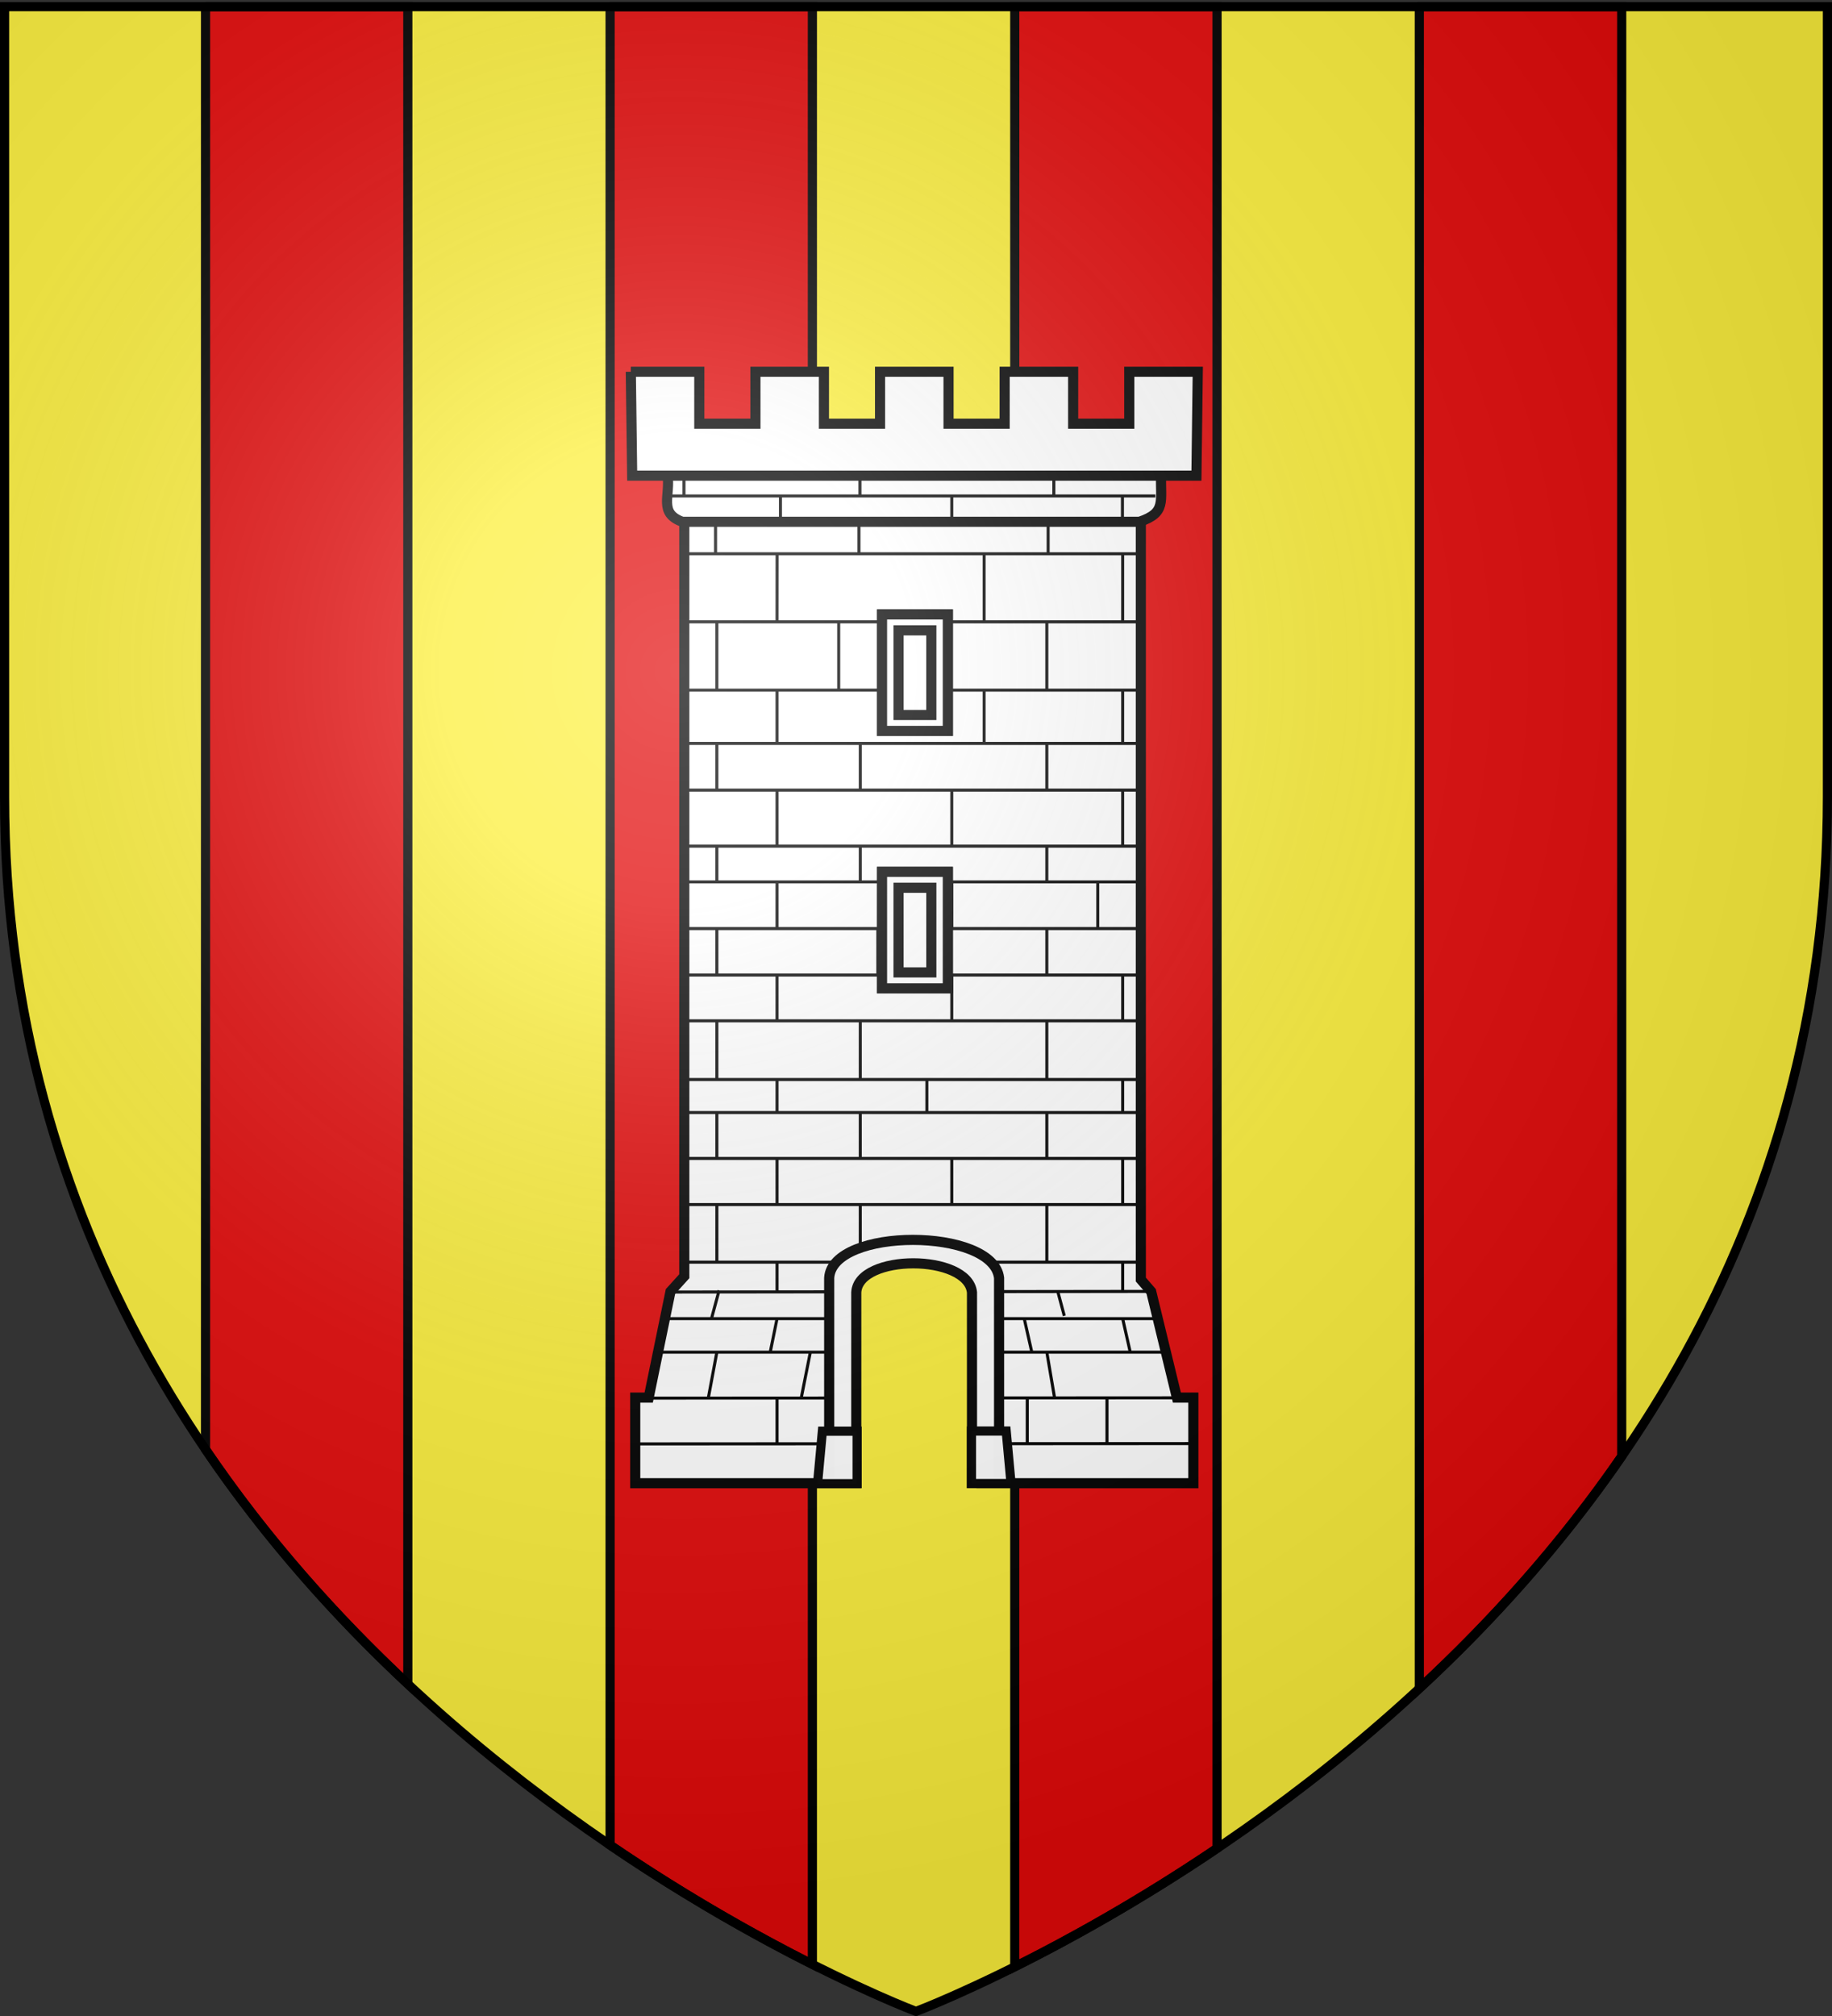 <svg xmlns="http://www.w3.org/2000/svg" xmlns:xlink="http://www.w3.org/1999/xlink" width="600" height="660" version="1.0"><rect width="100%" height="100%" fill="#333333" stroke="none"/><defs><g id="c"><path id="b" d="M0 0v1h.5L0 0z" transform="rotate(18 3.157 -.5)"/><use xlink:href="#b" width="810" height="540" transform="scale(-1 1)"/></g><g id="d"><use xlink:href="#c" width="810" height="540" transform="rotate(72)"/><use xlink:href="#c" width="810" height="540" transform="rotate(144)"/></g><radialGradient xlink:href="#a" id="e" cx="221.445" cy="226.331" r="300" fx="221.445" fy="226.331" gradientTransform="matrix(1.353 0 0 1.349 -77.63 -85.747)" gradientUnits="userSpaceOnUse"/><linearGradient id="a"><stop offset="0" style="stop-color:white;stop-opacity:.314"/><stop offset=".19" style="stop-color:white;stop-opacity:.251"/><stop offset=".6" style="stop-color:#6b6b6b;stop-opacity:.125"/><stop offset="1" style="stop-color:black;stop-opacity:.125"/></linearGradient></defs><g style="display:inline"><path d="M300 658.5s298.5-112.32 298.5-397.772V2.176H1.5v258.552C1.5 546.18 300 658.5 300 658.5z" style="fill:#fcef3c;fill-opacity:1;fill-rule:evenodd;stroke:none;stroke-width:3;stroke-linecap:butt;stroke-linejoin:miter;stroke-miterlimit:4;stroke-dasharray:none;stroke-opacity:1"/><path d="M67.313 2.188V474.5c19.942 29.384 42.805 54.881 66.25 76.781V2.188h-66.25zm132.5 0v601.875c25.349 17.24 48.559 30.128 66.25 39.03V2.189h-66.25zm132.53 0v641.687c17.511-8.741 40.77-21.542 66.25-38.75V2.187h-66.25zm132.5 0V552.75c23.386-21.66 46.26-46.89 66.282-75.969V2.187h-66.281z" style="fill:#e20909;fill-opacity:1;fill-rule:evenodd;stroke:#000;stroke-width:3;stroke-linecap:butt;stroke-linejoin:miter;stroke-miterlimit:4;stroke-dasharray:none;stroke-opacity:1;display:inline"/><path d="M320.352 485.58h71.044v-28.04h-5.386l-8.425-34.73-3.39-3.92V152.429h-149.52v265.384l-4.52 4.997-7.136 34.73h-4.415v28.04h73.867" style="fill:#fff;fill-opacity:1;stroke:#000;stroke-width:3.317;stroke-miterlimit:4;stroke-dasharray:none;stroke-opacity:1" transform="translate(-.561)"/><path d="M219.174 155.329h161.652c-.249 8.88 1.798 12.508-7.09 15.5H224.049c-7.93-2.887-3.821-8.433-4.875-15.5z" style="fill:#fff;fill-opacity:1;stroke:#000;stroke-width:3.317;stroke-miterlimit:4;stroke-dasharray:none;stroke-opacity:1" transform="translate(-.561)"/><path d="m207.159 121.7.446 34.026h184.799l.437-34.026H370.41v17.017h-18.38V121.7h-22.432v17.017h-18.381V121.7h-22.432v17.017h-18.38V121.7H247.97v17.017h-18.38V121.7h-22.432z" style="fill:#fff;fill-opacity:1;stroke:#000;stroke-width:3.317;stroke-miterlimit:4;stroke-dasharray:none;stroke-opacity:1" transform="translate(-.561)"/><path d="M218.173 431.698h161.033M216.19 442.67h165.988m-173.916 15.056 183.082-.104m-182.834 15.084 182.834-.104M235.34 442.67l-2.788 14.952m33.406-14.952-2.973 14.952m-7.934 0v14.98m0-40.904-2.23 10.972m84.182 14.952v14.98m-.991-40.904 2.477 10.972m4.919 0 2.54 14.952m17.161 0v14.98m5.139-40.904 2.477 10.972m-146.47-29.464H373.26M231.52 155.145h148.925m-161.281 7.22h159.794m-155.335 7.955H374.25m-149.39 10.972h149.39m-150.187 22.283H374.25m-149.997 22.358H374.25m-149.997 17.449h149.501m-149.501 15.286h149.501m-149.501 18.347h149.501m-149.501 11.69h149.501m-149.074 15.287h149.074m-149.501 15.22h149.501M223.4 334.201h150.356m-149.501 19.213h149.501m-149.929 10.81h149.93m-149.93 15.03h150.425m-150.425 15.097h150.177M224.567 155.145v7.22m10.345 7.615v11.187m.427 22.408v22.358m0 17.449v15.286m0 18.347v11.69m0 15.287v15.22m0 14.99v19.213m0 10.81v15.03m0 15.097v18.854m.744 9.226-2.478 9.157m48.596-276.444v7.22m-.318 7.615v11.187m-6.636 22.408v22.358m7.063 17.449v15.286m0 18.347v11.69m5.743 15.287v15.22m-5.743 14.99v19.213m0 10.81v15.03m0 15.097v18.854m0 9.226v8.338M256.17 162.365v7.752m-1.096 11.183-.023 22.275m0 22.358v17.449m0 15.286v18.347m0 11.69v15.287m0 15.22v14.99m0 19.213v10.81m0 15.03v15.097m0 18.854v9.226m57.23-260.067v7.752m10.595 11.183v22.275m0 22.358v17.449m-10.595 15.286v18.347m0 11.69v15.287m0 15.22v14.99m-8.16 19.213v10.81m8.16 15.03v15.097m0 18.854v9.226m33.427-267.287v7.22m-1.873 7.615v11.187m-.427 22.408v22.358m0 17.449v15.286m0 18.347v11.69m0 15.287v15.22m0 14.99v19.213m0 10.81v15.03m0 15.097v18.854m3.488 9.226 2.23 8.338m19.044-268.405v7.752m.078 11.183v22.275m0 22.358v17.449m0 15.286v18.347m-8.161 11.69v15.287m8.16 15.22v14.99m0 19.213v10.81m0 15.03v15.097m0 18.854v9.226m-147.78.553 155.951-.205" style="fill:#fff;fill-opacity:1;fill-rule:evenodd;stroke:#000;stroke-width:1;stroke-linecap:butt;stroke-linejoin:miter;stroke-miterlimit:4;stroke-dasharray:none;stroke-opacity:1" transform="translate(-.561)"/><path d="M289.435 201.154v38.137h21.552v-38.137h-21.552z" style="fill:#fff;fill-opacity:1;stroke:#000;stroke-width:3.317;stroke-miterlimit:4;stroke-dasharray:none;stroke-opacity:1" transform="translate(-.561)"/><path d="M289.435 201.154v38.137h21.552v-38.137h-21.552zm5.406 5.213h10.74v27.711h-10.74v-27.711zM289.435 285.428v38.136h21.552v-38.136h-21.552z" style="fill:#fff;fill-opacity:1;stroke:#000;stroke-width:3.317;stroke-miterlimit:4;stroke-dasharray:none;stroke-opacity:1" transform="translate(-.561)"/><path d="M289.435 285.428v38.136h21.552v-38.136h-21.552zm5.406 5.212h10.74v27.711h-10.74v-27.71z" style="fill:#fff;fill-opacity:1;stroke:#000;stroke-width:3.317;stroke-miterlimit:4;stroke-dasharray:none;stroke-opacity:1" transform="translate(-.561)"/><path d="M282.612 485.543h-8.64v-67.181c.989-16.633 53.66-16.566 55.639 0v67.181h-8.978" style="fill:#fff;fill-opacity:1;stroke:#000;stroke-width:3.317;stroke-miterlimit:4;stroke-dasharray:none;stroke-opacity:1" transform="translate(-2.402)"/><path d="M282.844 487.205V423.1c.674-12.708 36.547-12.657 37.894 0v64.105" style="fill:#fcef3c;fill-opacity:1;stroke:#000;stroke-width:3.317;stroke-miterlimit:4;stroke-dasharray:none;stroke-opacity:1" transform="translate(-2.402)"/><path d="M271.741 468.546h11.376v17.173h-12.963l1.587-17.173zm48.824-.05h11.376l1.587 17.173h-12.963v-17.172z" style="opacity:.99;fill:#fff;fill-opacity:1;stroke:#000;stroke-width:3;stroke-linejoin:miter;stroke-miterlimit:4;stroke-opacity:1" transform="translate(-2.402)"/></g><path d="M300 658.5s298.5-112.32 298.5-397.772V2.176H1.5v258.552C1.5 546.18 300 658.5 300 658.5z" style="opacity:1;fill:url(#e);fill-opacity:1;fill-rule:evenodd;stroke:none;stroke-width:1px;stroke-linecap:butt;stroke-linejoin:miter;stroke-opacity:1"/><path d="M300 658.5S1.5 546.18 1.5 260.728V2.176h597v258.552C598.5 546.18 300 658.5 300 658.5z" style="opacity:1;fill:none;fill-opacity:1;fill-rule:evenodd;stroke:#000;stroke-width:3;stroke-linecap:butt;stroke-linejoin:miter;stroke-miterlimit:4;stroke-dasharray:none;stroke-opacity:1"/></svg>